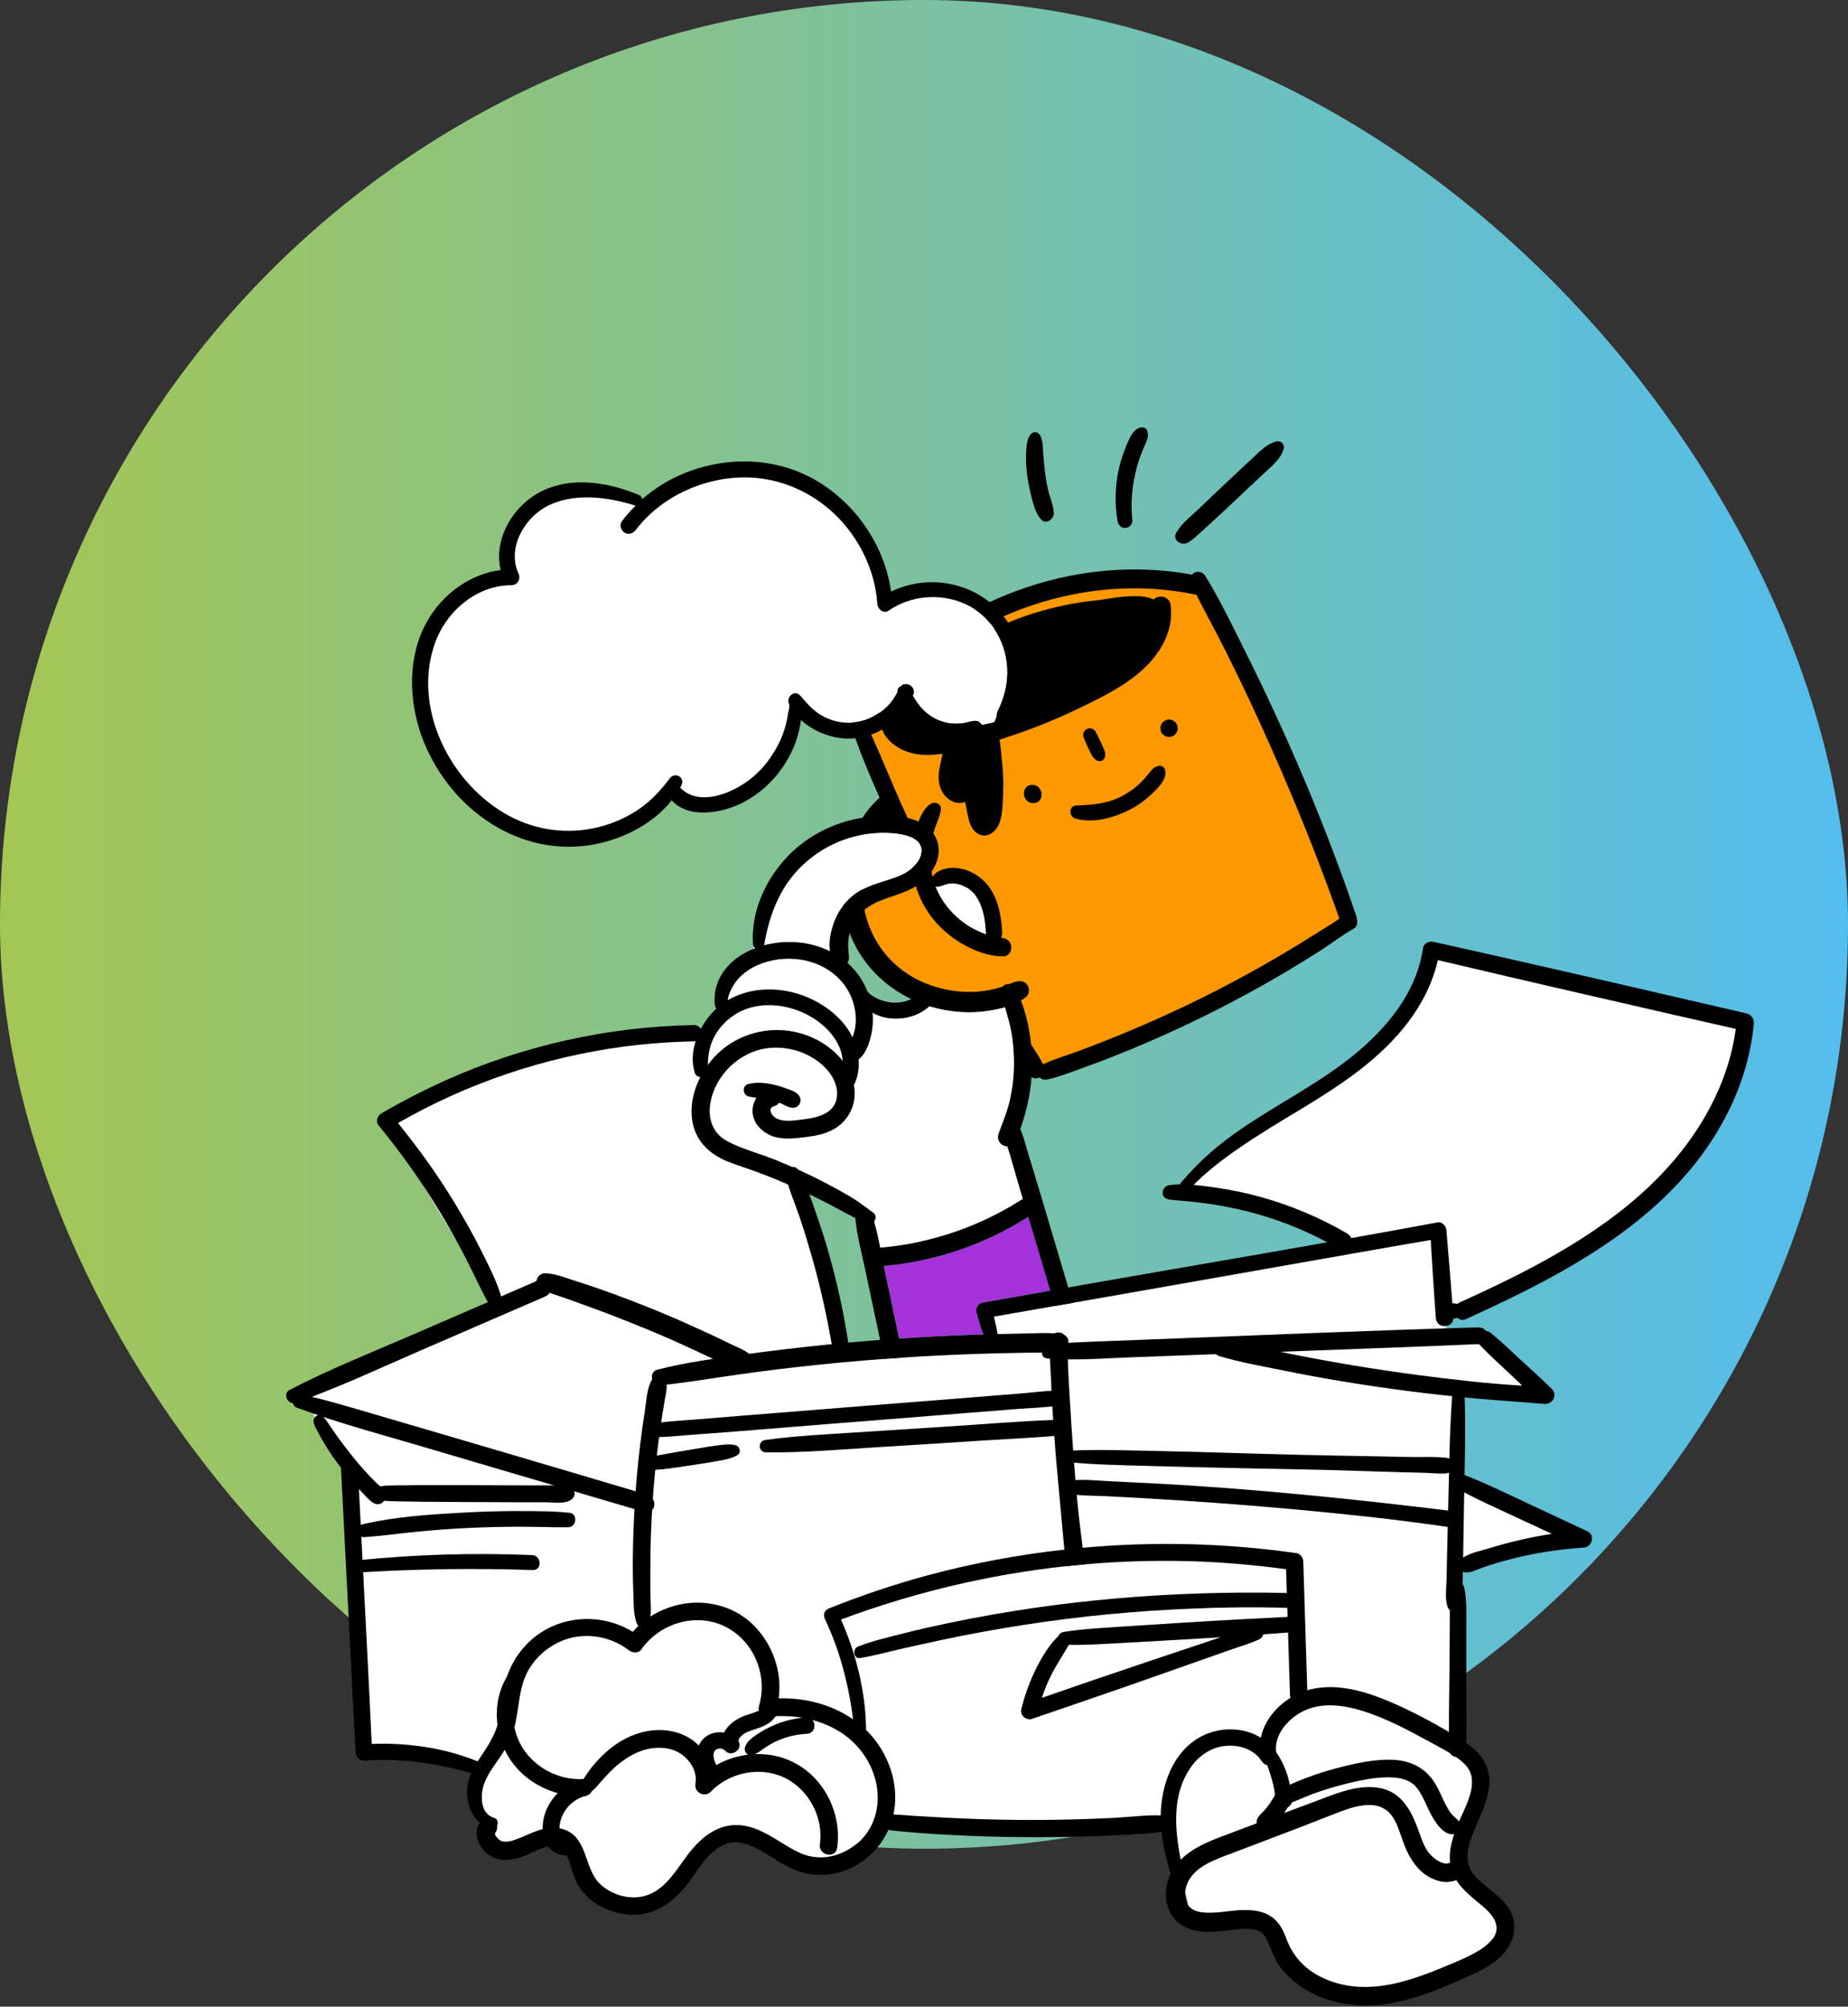 <?xml version="1.0" encoding="UTF-8"?> <svg xmlns="http://www.w3.org/2000/svg" width="597" height="648" viewBox="0 0 597 648" fill="none"><rect x="0" y="0" width="597" height="648" fill="#333333" stroke="none"/><rect width="597" height="597" rx="298.5" fill="url(#paint0_linear_4787_11461)"></rect><path d="M256.298 226.714C271.429 237.843 287.203 238.624 320.774 235.925C334.348 206.838 322.527 186.601 284.9 194.234C280.537 154.482 240.785 141.393 210.244 163.208C179.921 155.757 166.803 156.804 163.705 185.993C92.443 219.443 172.431 305.249 217.031 255.317C239.967 263.462 248.2 256.263 256.298 226.714Z" fill="white"></path><path d="M321.744 299.917C315.41 306.058 310.644 302.427 300.414 285.858L308.17 283.434C319.999 286.583 319.907 291.734 321.744 299.917Z" fill="white"></path><path d="M236.423 592.724C265.431 602.088 275.777 604.242 287.809 587.876H377.494L385.25 621.326C422.094 612.115 413.368 642.171 427.911 642.171C459.21 644.547 471.976 639.887 486.569 621.326L471.056 600.48L479.782 579.635L471.056 562.183V506.433L509.839 495.768L471.056 477.831V448.259H496.75L479.782 429.838H467.178V424.02C522.871 401.78 557.347 375.057 563.165 330.458L463.785 307.188C463.785 334.821 402.218 362.453 382.342 383.784C405.789 387.601 417.919 391.368 435.183 405.114L318.835 424.02L321.744 433.716L271.812 436.625L258.723 380.875L277.629 392.51L281.992 405.114C303.855 401.832 315.617 398.76 334.348 387.662L326.592 368.755C330.966 350.802 331.649 341.03 326.592 324.64H296.535H281.992L268.903 307.188C277.629 276.647 299.929 289.736 299.929 271.314C264.943 261.606 253.442 274.926 242.725 308.158L227.697 334.821C185.586 333.691 163.217 341.341 124.438 362.453L159.827 421.112L98.745 452.138L111.349 474.922L117.167 565.091L152.556 570.909L158.858 597.572C172.454 593.583 182.316 593.392 186.975 600.48C210.245 636.839 222.849 592.724 236.423 592.724Z" fill="white"></path><path d="M278.883 235.169L287.209 260.913C287.209 260.913 277.917 263.478 279.649 263.811C281.414 264.177 298.433 268.14 298.433 268.14L298.799 279.031L299.899 285.558C299.899 285.558 312.454 277.765 318.016 288.456C323.578 299.147 321.647 303.31 321.647 303.31C321.647 303.31 314.753 302.943 310.757 299.679C306.76 296.416 295.901 283.36 295.901 283.36L276.686 291.32C276.686 291.32 274.52 310.903 295.536 319.229C316.551 327.556 327.442 320.328 327.442 320.328C327.442 320.328 330.706 335.549 330.34 336.648C329.973 337.747 332.038 342.01 336.8 343.675C341.563 345.34 378.165 330.853 403.543 316.332C428.921 301.844 433.55 297.914 434.316 295.35C435.082 292.785 394.118 190.207 387.224 187.643C380.33 185.079 348.09 184.379 336.833 188.742C325.576 193.105 319.449 196.002 319.449 196.002C319.449 196.002 331.305 204.029 329.606 210.856C327.908 217.684 327.808 232.238 327.808 232.238C327.808 232.238 309.69 237.733 307.526 236.801C305.361 235.868 294.47 228.974 294.47 228.974L278.883 235.135V235.169Z" fill="#FD9800"></path><path d="M282.115 391.601C279.617 389.835 277.252 387.937 274.587 386.372C272.023 384.873 269.458 383.441 266.827 382.075C261.498 379.278 256.004 376.78 250.409 374.515C245.313 372.45 239.717 371.085 234.888 368.487C230.392 366.056 228.693 361.526 229.426 356.597C230.825 347.305 238.886 339.479 248.244 338.446C253.24 337.913 258.268 339.013 262.565 341.61C266.661 344.075 270.657 348.504 270.424 353.567C270.124 359.562 264.263 360.894 259.368 361.493C256.537 361.826 252.973 362.526 250.409 360.894C249.11 360.061 247.944 357.663 250.142 357.197C251.674 356.864 252.474 354.932 252.007 353.533C251.474 351.901 249.876 351.335 248.344 351.668C245.246 352.334 243.248 355.365 243.115 358.429C242.982 361.726 245.046 364.49 247.81 366.089C250.974 367.921 254.771 367.821 258.268 367.421C261.332 367.088 264.564 366.722 267.461 365.556C273.756 363.025 277.152 356.897 275.82 350.203C274.521 343.609 269.126 338.313 263.264 335.449C251.641 329.787 237.319 332.818 229.293 343.076C225.429 348.038 222.899 354.366 223.498 360.727C224.131 367.788 228.66 372.484 235.022 375.048C238.619 376.48 242.381 377.612 246.012 379.011C249.808 380.443 253.539 382.009 257.236 383.707C261.032 385.439 264.763 387.238 268.46 389.169C270.291 390.135 272.123 391.167 273.955 392.133C275.886 393.166 277.919 393.998 279.817 395.064C281.815 396.163 284.079 393.066 282.147 391.7L282.115 391.601Z" fill="black"></path><path d="M258.237 353.967C257.471 352.634 255.506 352.035 254.14 351.535C252.808 351.036 251.474 350.603 250.109 350.303C247.378 349.67 244.415 349.337 241.684 350.07C239.619 350.603 239.951 353.7 241.916 354.1C244.281 354.599 246.746 354.732 249.11 355.299C249.677 355.432 250.244 355.598 250.81 355.765C250.876 355.765 251.508 355.998 251.475 355.998C251.675 356.065 251.875 356.131 252.075 356.231C253.407 356.764 254.939 357.863 256.371 357.73C258.236 357.53 259.168 355.598 258.269 354L258.237 353.967Z" fill="black"></path><path d="M274.987 334.15C272.09 328.755 266.761 324.625 261.199 322.194C250.241 317.398 236.221 318.73 228.627 328.788C224.964 333.618 222.565 340.345 224.43 346.373C225.163 348.771 228.86 348.072 228.727 345.574C228.494 341.144 229.127 337.148 231.592 333.351C233.99 329.688 237.619 326.89 241.782 325.591C251.074 322.66 262.465 326.39 268.593 333.917C270.292 336.015 271.591 338.48 272.057 341.144C272.556 344.042 271.891 346.54 270.725 349.204C269.659 351.635 273.056 354.433 274.821 352.035C278.618 346.873 277.918 339.612 274.987 334.217V334.15Z" fill="black"></path><path d="M281.748 325.991C280.948 320.429 278.385 315.167 274.222 311.337C265.496 303.277 251.574 302.111 241.15 307.44C234.688 310.737 230.093 317.032 230.926 324.492C231.225 327.123 235.022 326.89 235.022 324.259C235.022 319.063 238.952 314.7 243.281 312.369C247.345 310.204 252.207 309.305 256.803 309.671C265.862 310.371 273.854 315.966 275.986 325.025C276.519 327.323 276.62 329.754 276.22 332.086C275.787 334.583 274.587 336.482 273.688 338.78C272.656 341.478 275.687 343.709 277.885 341.677C279.85 339.846 280.882 336.715 281.448 334.15C282.048 331.486 282.147 328.688 281.748 325.991Z" fill="black"></path><path d="M301.231 281.03C301.231 281.03 301.064 281.329 300.964 281.463C300.365 282.329 299.699 283.128 298.933 283.86C298.367 284.427 297.735 284.926 297.102 285.393C296.702 285.692 296.301 285.925 295.902 286.192C292.971 287.957 289.674 288.956 286.377 290.089C283.779 291.021 281.249 292.153 279.184 293.852C278.052 294.784 277.052 295.917 276.252 297.249C275.453 298.581 274.854 299.98 274.488 301.445C274.321 302.012 274.189 302.611 274.122 303.21C273.822 305.175 274.121 307.107 274.254 309.072C274.454 312.369 270.125 312.769 268.926 310.071C267.128 306.008 268.16 300.779 269.826 296.849C270.458 295.317 271.29 293.918 272.289 292.62C273.955 290.455 276.052 288.623 278.483 287.324C278.617 287.258 278.784 287.158 278.918 287.091C282.948 285.026 287.477 284.293 291.54 282.395C292.539 281.895 293.638 281.263 294.604 280.397C296.469 278.798 297.867 276.767 297.767 274.502C297.767 274.302 297.767 274.136 297.7 273.936C297.567 273.203 297.234 272.57 296.801 272.037C296.368 271.504 295.803 271.105 295.17 270.738C293.638 269.873 291.739 269.473 290.207 269.24C289.907 269.207 289.575 269.14 289.275 269.14C287.21 268.907 285.112 268.84 283.014 269.007C281.249 269.107 279.483 269.34 277.784 269.706C276.952 269.873 276.152 270.073 275.353 270.306C268.026 272.337 261.466 276.5 256.504 282.329C251.042 288.79 248.244 296.883 246.878 305.142C246.545 307.24 243.415 306.907 243.249 304.876C242.549 294.485 247.277 284.027 254.404 276.6C260.832 269.873 269.458 265.543 278.617 264.044C278.95 263.978 279.283 263.944 279.649 263.878C281.681 263.578 284.113 263.378 286.678 263.412C288.843 263.412 291.04 263.645 293.105 264.111C294.37 264.411 295.602 264.777 296.734 265.31C298.666 266.176 300.332 267.408 301.497 269.107C302.064 269.906 302.496 270.805 302.829 271.804C303.828 275.001 302.963 278.332 301.198 281.063L301.231 281.03Z" fill="black"></path><path d="M277.818 269.639C276.986 269.805 276.187 270.005 275.387 270.238C276.286 268.073 277.385 265.942 278.684 263.977C280.715 260.879 283.214 258.115 286.211 255.984C288.709 254.218 291.506 257.815 289.574 259.98C288.608 261.079 287.676 262.178 286.777 263.311C285.378 265.109 284.146 266.941 283.047 268.906C281.281 269.006 279.517 269.239 277.818 269.605V269.639Z" fill="black"></path><path d="M331.639 321.76C328.308 324.658 323.345 325.79 319.049 326.423C314.852 327.089 310.523 326.989 306.327 326.323C292.139 324.158 279.549 314.8 274.52 301.378C274.121 300.312 273.755 299.213 273.455 298.047C272.956 296.249 272.59 294.384 272.323 292.519C273.988 290.354 276.086 288.522 278.517 287.223C278.517 289.455 278.783 291.653 279.249 293.784C280.848 301.544 285.044 308.572 291.805 313.534C297.001 317.364 303.429 319.562 309.823 320.162C312.921 320.461 316.086 320.328 319.15 319.795C320.782 319.529 322.413 319.096 323.978 318.563C325.51 318.03 326.976 317.264 328.541 316.931C329.84 316.631 331.205 316.965 331.938 318.163C332.571 319.163 332.605 320.894 331.639 321.76Z" fill="black"></path><path d="M324.013 308.805C318.651 308.872 312.921 306.307 308.591 303.343C304.162 300.313 300.433 296.283 298.002 291.487C297.136 289.755 296.436 287.99 295.87 286.158C295.303 284.226 294.903 282.262 294.704 280.263C296.469 278.731 297.867 276.733 297.767 274.468C297.667 272.703 296.602 271.504 295.17 270.705C295.403 269.373 295.77 268.041 296.203 266.775C296.369 266.309 296.535 265.809 296.735 265.31C297.567 263.078 298.868 260.613 300.766 259.514C301.965 258.815 304.03 259.515 303.963 261.147C303.83 263.445 302.53 265.743 301.864 267.974C301.764 268.374 301.632 268.74 301.532 269.139C300.999 271.038 300.632 273.003 300.532 274.968C300.432 277.133 300.532 279.364 300.932 281.529C301.332 283.96 302.097 286.325 303.23 288.523C305.228 292.419 308.225 295.783 311.788 298.281C313.654 299.613 315.785 300.679 317.95 301.478C320.048 302.278 322.246 302.511 324.411 303.01C327.608 303.776 327.409 308.839 323.978 308.872L324.013 308.805Z" fill="black"></path><path d="M323.712 301.212C323.712 300.512 323.679 299.813 323.613 299.113C323.513 297.814 323.312 296.516 323.079 295.217C322.58 292.519 321.714 289.921 320.282 287.557C317.684 283.294 313.121 280.396 308.092 280.263C305.361 280.196 301.799 281.229 300.833 284.06C300.433 285.259 301.698 286.391 302.797 286.358C303.963 286.291 305.161 285.625 306.36 285.392C306.527 285.392 306.66 285.358 306.827 285.325C307.16 285.325 307.46 285.292 307.793 285.292C307.86 285.292 308.193 285.292 308.26 285.292C308.526 285.325 308.826 285.359 309.092 285.425C309.325 285.458 309.591 285.525 309.824 285.592C309.891 285.592 310.358 285.758 310.491 285.791C310.99 285.991 311.522 286.224 311.989 286.458C312.222 286.591 312.422 286.691 312.655 286.824C312.755 286.891 312.822 286.924 312.922 286.99C312.922 286.99 312.989 287.057 313.122 287.157C313.588 287.523 314.02 287.89 314.42 288.323C314.52 288.423 314.621 288.523 314.721 288.623C314.954 288.922 315.153 289.189 315.353 289.488C315.753 290.054 316.086 290.654 316.386 291.253C316.552 291.587 316.819 292.219 317.018 292.786C317.252 293.418 317.45 294.084 317.617 294.75C317.95 296.049 318.117 297.048 318.284 298.481C318.483 300.179 318.35 302.211 319.282 303.41C320.081 304.409 321.947 305.008 322.847 303.709C323.146 303.276 323.379 302.91 323.546 302.41C323.546 302.344 323.579 302.277 323.613 302.144C323.713 301.778 323.779 301.511 323.779 301.145L323.712 301.212Z" fill="black"></path><path d="M333.437 343.509C333.437 344.941 333.372 346.406 333.238 347.838C333.039 350.769 332.605 353.667 331.939 356.531C331.007 360.561 329.774 365.023 327.709 368.62C325.844 371.884 321.381 369.42 322.613 366.023C323.978 362.259 325.511 358.729 326.343 354.766C327.143 351.069 327.576 347.306 327.576 343.542C327.576 342.376 327.577 341.177 327.477 339.978C327.344 337.281 327.043 334.583 326.477 331.985C325.844 328.988 324.846 326.057 324.08 323.093C323.847 322.26 323.646 321.461 323.48 320.629C322.947 318.231 325.878 316.699 327.41 318.763C329.941 322.294 331.173 326.59 332.072 330.786C332.539 332.984 332.872 335.183 333.105 337.414C333.305 339.446 333.404 341.477 333.404 343.509H333.437Z" fill="black"></path><path d="M300.233 321.561C299.467 320.662 297.867 320.195 296.868 321.028C296.202 321.561 295.504 322.06 294.738 322.46C294.738 322.46 294.337 322.66 294.304 322.693C294.204 322.76 294.072 322.793 293.972 322.826C293.572 322.993 293.171 323.126 292.772 323.259C292.405 323.359 292.007 323.459 291.607 323.559C291.507 323.559 291.141 323.626 291.141 323.626C290.974 323.626 290.808 323.659 290.641 323.692C290.208 323.726 289.775 323.759 289.342 323.759C289.109 323.759 288.876 323.759 288.643 323.759C288.576 323.759 288.409 323.759 288.309 323.759C285.179 323.426 282.016 322.36 280.017 319.929C279.285 319.063 278.152 318.63 277.12 319.296C276.187 319.896 275.821 321.261 276.487 322.194C279.018 325.824 282.948 328.322 287.378 328.821C292.007 329.321 296.602 328.155 300.132 325.058C301.098 324.225 300.965 322.527 300.199 321.627L300.233 321.561Z" fill="black"></path><path d="M291.739 438.361C289.674 438.494 287.643 438.627 285.612 438.794C285.179 436.762 284.745 434.731 284.312 432.666C283.846 430.568 283.413 428.469 282.98 426.371C281.815 420.876 280.616 415.381 279.484 409.885C278.352 404.323 276.687 398.595 276.287 392.933C276.054 389.769 280.583 389.103 281.582 391.934C282.814 395.431 283.614 399.161 284.346 402.858C284.713 404.823 285.079 406.755 285.478 408.653C286.677 414.215 287.811 419.677 288.976 425.139C289.476 427.504 289.975 429.835 290.441 432.199C290.874 434.264 291.306 436.296 291.739 438.327V438.361Z" fill="black"></path><path d="M346.592 420.708C344.627 421.041 342.63 421.408 340.665 421.741C340.498 421.208 340.364 420.642 340.198 420.109C339.865 418.976 339.531 417.844 339.198 416.745C337.699 411.649 336.202 406.62 334.703 401.558C333.87 398.694 333.004 395.83 332.138 392.965C331.572 391.034 331.005 389.135 330.439 387.237C329.973 385.705 329.54 384.173 329.107 382.674C328.241 379.677 327.376 376.713 326.51 373.715C325.611 370.618 324.277 367.288 324.211 364.024C324.177 361.692 327.308 360.527 328.574 362.592C330.306 365.356 331.038 368.82 331.971 371.917C332.903 375.014 333.87 378.078 334.802 381.176C336.667 387.337 338.499 393.532 340.331 399.726C341.93 405.055 343.527 410.384 345.093 415.712C345.392 416.678 345.66 417.644 345.96 418.61C346.159 419.309 346.359 420.009 346.592 420.708Z" fill="black"></path><path d="M296.836 271.97C296.403 271.437 295.836 271.038 295.203 270.671C293.671 269.805 291.773 269.406 290.241 269.173C289.942 269.139 289.608 269.073 289.308 269.073C288.442 267.174 287.544 265.276 286.711 263.378C285.912 261.613 285.112 259.847 284.346 258.082C281.516 251.621 278.685 245.127 276.354 238.466C275.987 237.4 275.621 236.301 275.254 235.235C275.021 234.503 275.088 233.836 275.388 233.37C275.421 233.27 275.488 233.17 275.588 233.07C275.588 233.17 275.588 233.27 275.588 233.337C276.82 233.237 277.919 233.037 278.985 232.704C279.351 232.937 279.617 233.304 279.85 233.737L280.383 234.869C280.75 235.668 281.116 236.501 281.483 237.3C284.747 244.494 287.709 251.854 290.907 259.081C291.639 260.747 292.406 262.412 293.172 264.077C294.404 266.708 295.637 269.372 296.902 272.003L296.836 271.97Z" fill="black"></path><path d="M297.735 273.869C298.867 276.267 300.032 278.632 301.231 281.03C301.131 281.163 301.064 281.329 300.964 281.463C300.365 282.329 299.699 283.128 298.933 283.861C298.367 284.427 297.735 284.926 297.102 285.393C296.303 283.727 295.47 282.095 294.671 280.43C296.503 278.732 297.901 276.7 297.801 274.435C297.801 274.236 297.801 274.069 297.735 273.869Z" fill="black"></path><path d="M333.27 347.804C333.27 347.804 332.97 347.605 332.804 347.438C330.772 345.273 329.141 342.609 327.575 339.978C327.442 337.28 327.143 334.583 326.577 331.985C325.944 328.987 324.944 326.057 324.178 323.093C324.278 323.259 324.345 323.392 324.445 323.559C326.543 327.089 328.708 330.586 330.906 334.05C331.639 335.182 332.405 336.314 333.171 337.447C334.736 339.745 336.302 342.076 337.334 344.574C338.3 346.939 335.235 349.137 333.27 347.871V347.804Z" fill="black"></path><path d="M434.35 295.384C431.619 297.582 428.455 299.38 425.458 301.279C422.46 303.177 419.43 305.042 416.366 306.874C410.271 310.537 404.076 314.034 397.781 317.365C385.226 324.025 372.336 329.954 359.18 335.249C355.583 336.681 351.954 338.113 348.324 339.446C344.494 340.844 340.531 342.01 336.801 343.742C333.836 345.107 335.134 349.271 338.365 348.571C341.929 347.805 345.393 346.44 348.823 345.207C352.154 344.008 355.484 342.776 358.814 341.477C365.542 338.846 372.17 336.015 378.731 333.018C391.686 327.09 404.309 320.462 416.532 313.168C420.062 311.07 423.525 308.905 426.956 306.707C430.386 304.476 433.65 301.945 437.214 299.946C440.311 298.215 436.981 293.252 434.283 295.384H434.35Z" fill="black"></path><path d="M284.212 230.04C282.913 231.605 281.615 233.204 280.316 234.802C280.249 234.902 280.148 235.002 280.082 235.102C278.516 237.067 275.52 235.402 275.52 233.304C276.752 233.204 277.851 233.004 278.917 232.671C280.782 232.105 282.581 231.205 284.18 230.04H284.212Z" fill="black"></path><path d="M290.973 221.613C291.339 221.247 291.772 220.981 292.272 220.914C291.439 221.747 290.64 222.612 289.841 223.512C289.874 223.445 289.941 223.345 289.974 223.279C289.874 222.479 290.34 221.913 290.973 221.613Z" fill="black"></path><path d="M386.291 192.006C377.565 190.207 368.707 189.608 359.815 190.207C347.559 191.04 335.435 194.071 324.211 199.033C322.712 199.699 321.214 200.398 319.749 201.131C318.383 199.466 316.785 198 314.953 196.802C316.518 195.969 318.118 195.203 319.716 194.437C340.698 184.645 364.644 181.248 387.524 186.044C391.354 186.843 390.121 192.805 386.291 192.006Z" fill="black"></path><path d="M438.179 295.883C428.088 266.175 415.732 237.2 401.678 209.158C397.748 201.331 393.917 193.305 389.287 185.845C388.521 184.646 386.857 184.313 385.658 185.045C384.326 185.878 384.26 187.41 384.859 188.676C388.19 195.703 392.053 202.497 395.55 209.458C399.047 216.418 402.411 223.412 405.675 230.473C412.103 244.427 418.164 258.515 423.792 272.803C427.023 280.996 430.053 289.255 433.05 297.548C434.216 300.812 439.278 299.18 438.179 295.883Z" fill="black"></path><path d="M354.518 221.314C351.321 222.946 339.298 229.241 326.343 234.469C322.28 236.101 318.151 237.6 314.155 238.866C299.967 243.262 287.643 244.161 287.709 233.837C287.709 233.47 287.709 233.104 287.776 232.704C288.142 228.408 291.04 224.711 294.338 221.581C295.037 222.213 295.436 223.212 295.069 224.078C295.003 224.278 294.903 224.445 294.837 224.611C296.535 227.609 298.633 230.206 301.797 231.905C303.762 232.971 305.961 233.57 308.159 233.67C309.191 233.703 310.224 233.67 311.257 233.503C312.522 233.304 313.722 232.837 314.987 232.771C315.886 232.704 316.752 233.37 317.152 234.136C318.484 233.87 319.815 233.603 321.147 233.304C321.28 233.004 321.447 232.737 321.547 232.438C321.714 232.071 321.814 231.672 322.014 231.339C321.981 230.806 322.014 230.273 322.281 229.707C324.479 225.244 325.677 220.515 325.377 215.519C325.111 211.023 323.646 206.693 321.181 203.063C322.647 202.364 324.112 201.698 325.644 201.065C328.508 199.866 331.406 198.8 334.37 197.901C340.731 195.936 347.325 194.571 353.953 193.904C359.414 193.372 373.636 189.575 375.934 197.235C376.1 197.768 376.201 198.301 376.267 198.8C377.699 209.724 362.313 217.251 354.486 221.281L354.518 221.314Z" fill="black"></path><path d="M333.471 253.453C329.674 253.453 330.007 259.348 333.804 259.348C337.601 259.348 337.267 253.453 333.471 253.453Z" fill="black"></path><path d="M380.329 234.303C380.162 233.837 379.929 233.437 379.563 233.104C379.363 232.971 379.164 232.804 378.93 232.671C378.464 232.438 377.997 232.338 377.498 232.371C377.131 232.371 376.8 232.471 376.467 232.671C376.134 232.804 375.833 233.004 375.6 233.304C375.333 233.57 375.134 233.904 375.034 234.27C374.867 234.603 374.835 234.969 374.868 235.336C374.901 235.569 374.967 235.802 375 236.035C375.166 236.501 375.401 236.901 375.767 237.234C375.967 237.367 376.167 237.534 376.4 237.667C376.866 237.9 377.332 238 377.831 237.967C378.197 237.967 378.531 237.867 378.864 237.667C379.197 237.534 379.497 237.334 379.73 237.034C379.997 236.768 380.196 236.435 380.296 236.068C380.463 235.735 380.496 235.369 380.462 235.002C380.429 234.769 380.362 234.536 380.329 234.303Z" fill="black"></path><path d="M376.334 248.519C377.27 251.44 374.067 254.477 372.116 256.336C369.956 258.411 367.562 260.135 364.907 261.489C359.8 264.1 353.193 265.926 347.49 264.363C345.276 263.739 345.164 260.192 347.717 260.109C352.89 259.911 357.712 259.567 362.411 257.103C364.569 255.953 366.645 254.53 368.4 252.814C369.328 251.891 370.204 250.926 371.001 249.901C371.982 248.638 372.779 247.613 374.423 247.288C375.212 247.141 376.126 247.81 376.36 248.54L376.334 248.519Z" fill="black"></path><path d="M357.016 243.661C357.016 243.661 357.016 243.495 357.016 243.395C357.016 243.195 356.949 242.962 356.883 242.728C356.816 242.529 356.749 242.329 356.683 242.129C356.549 241.729 356.384 241.363 356.218 240.963C355.918 240.231 355.551 239.498 355.185 238.765C354.785 237.866 354.353 237 353.853 236.168C353.32 235.235 352.054 234.968 351.155 235.401C350.223 235.834 349.655 236.967 350.022 237.966C350.455 239.132 350.955 240.231 351.454 241.33C351.754 241.996 352.087 242.695 352.42 243.328C352.554 243.594 352.686 243.861 352.853 244.127C352.92 244.26 352.987 244.361 353.087 244.494C353.254 244.727 353.42 244.893 353.586 245.027C353.553 244.96 353.519 244.927 353.486 244.86C353.552 244.927 353.586 244.993 353.653 245.06C353.786 245.16 353.919 245.26 354.086 245.359C353.952 245.26 353.819 245.193 353.686 245.093C353.719 245.127 353.752 245.193 353.819 245.226C354.019 245.426 354.286 245.593 354.552 245.659C354.952 245.793 355.352 245.859 355.785 245.726C356.618 245.46 357.149 244.494 357.016 243.628C357.016 243.594 357.016 243.561 357.016 243.561V243.661Z" fill="black"></path><path d="M326.543 202.564C326.277 202.064 325.978 201.565 325.678 201.098C325.245 200.399 324.744 199.7 324.212 199.033C322.879 197.335 321.382 195.803 319.717 194.471C314.554 190.308 307.959 188.043 301.165 188.01C296.569 188.01 291.974 189.009 287.877 191.04C285.846 176.919 277.52 164.097 265.53 156.304C252.341 147.744 235.789 146.945 221.335 152.707C216.272 154.738 211.577 157.603 207.514 161.166C207.38 160.633 207.046 160.1 206.38 159.834C195.789 155.371 182.668 153.439 172.477 160.067C164.651 165.196 159.554 174.888 161.752 184.08C151.794 185.345 142.902 191.906 137.972 200.665C131.645 211.856 131.945 225.877 136.208 237.7C144.201 259.848 166.115 276.5 190.227 272.97C200.019 271.538 210.643 266.509 217.004 258.449C222.433 264.477 232.991 262.612 239.618 259.348C247.278 255.551 253.407 248.691 256.571 240.831C257.471 238.599 258.136 236.268 258.536 233.903C258.602 233.437 258.669 232.971 258.736 232.505C260.301 233.903 262.033 235.069 263.731 235.935C267.628 237.9 271.924 238.832 276.287 238.399C278.086 238.2 279.784 237.833 281.382 237.234C283.647 236.434 285.779 235.269 287.677 233.77C289.309 232.538 290.741 231.039 292.006 229.407C293.671 232.305 296.204 234.769 299.101 236.368C301.666 237.8 304.496 238.599 307.393 238.832C308.892 238.966 310.39 238.899 311.856 238.699C312.488 238.633 313.188 238.499 313.854 238.366C313.954 238.533 314.022 238.699 314.155 238.832C314.388 239.199 314.72 239.499 315.119 239.698C315.852 240.031 316.486 240.031 317.286 239.865C319.584 239.399 321.882 238.932 324.146 238.433C325.146 238.2 325.81 237.234 326.01 236.335C326.11 235.968 326.211 235.602 326.244 235.202C326.244 234.936 326.278 234.703 326.311 234.47C326.311 234.303 326.311 234.17 326.378 234.003C326.478 233.47 326.578 232.938 326.578 232.405C326.578 232.105 326.577 231.872 326.477 231.572C331.972 223.146 331.273 211.156 326.543 202.564ZM322.314 229.74C322.047 230.273 322.015 230.806 322.081 231.306C321.848 231.705 321.748 232.105 321.582 232.471C321.449 232.771 321.315 233.037 321.182 233.337C319.85 233.604 318.517 233.87 317.185 234.17C316.785 233.37 315.919 232.738 315.02 232.804C313.755 232.904 312.555 233.337 311.29 233.537C310.257 233.737 309.226 233.737 308.193 233.703C305.995 233.604 303.763 233.004 301.832 231.938C298.668 230.207 296.57 227.642 294.872 224.645C294.971 224.445 295.038 224.278 295.104 224.112C295.47 223.212 295.07 222.247 294.371 221.614C294.071 221.314 293.739 221.114 293.372 221.014C292.973 220.914 292.64 220.881 292.307 220.948C291.807 221.015 291.374 221.281 291.008 221.647C290.375 221.947 289.909 222.48 290.009 223.312C289.976 223.412 289.909 223.479 289.876 223.546C288.61 226.143 286.644 228.408 284.246 230.107C282.647 231.239 280.85 232.171 278.985 232.738C277.886 233.037 276.787 233.271 275.655 233.37C275.488 233.37 275.455 233.37 275.388 233.37C272.257 233.57 268.993 232.904 266.195 231.472C262.931 229.807 260.866 227.309 258.502 224.611C256.736 222.58 253.906 225.044 254.872 227.276C255.238 228.108 254.672 229.707 254.539 230.606C254.372 231.738 254.173 232.838 253.873 233.937C253.307 236.135 252.541 238.3 251.475 240.298C249.443 244.294 246.812 247.825 243.415 250.755C237.62 255.751 226.097 260.947 219.736 254.352C219.869 254.086 220.035 253.853 220.135 253.586C221.4 251.022 218.07 249.124 216.372 251.355C213.507 255.118 210.31 258.649 206.38 261.313C202.384 264.011 197.955 265.976 193.293 267.108C183.468 269.539 173.176 268.207 164.317 263.378C145.533 253.22 133.144 228.808 140.438 207.892C144.068 197.468 153.893 188.975 165.216 188.975C167.214 188.975 168.313 186.944 167.514 185.212C163.817 177.285 169.08 167.76 176.174 163.764C184.899 158.901 196.19 160.4 205.315 163.298C203.716 164.863 202.218 166.561 200.853 168.393C199.987 169.526 200.652 171.324 201.785 172.023C203.117 172.823 204.548 172.223 205.414 171.091C213.707 160.3 227.396 154.072 240.917 154.172C254.905 154.272 267.927 161.699 275.754 173.256C280.117 179.684 282.914 187.21 283.413 195.004C283.513 196.635 285.379 198.334 287.045 197.202C294.205 192.239 303.862 191.44 311.789 195.037C312.921 195.536 313.989 196.136 314.988 196.802C316.819 198.001 318.418 199.466 319.783 201.132C320.316 201.764 320.816 202.397 321.249 203.097C323.713 206.727 325.178 211.056 325.444 215.553C325.744 220.548 324.546 225.277 322.348 229.74H322.314Z" fill="black"></path><path d="M378.165 195.337C377.598 191.54 371.637 191.873 372.203 195.67C374.268 209.757 357.982 217.518 347.691 222.646C334.969 229.008 321.413 233.737 307.558 236.801C303.828 237.634 299.766 238.533 295.936 237.667C292.572 236.934 290.741 234.836 288.709 232.271C287.377 230.573 284.679 231.272 284.679 233.57C284.713 237.134 287.676 239.998 290.607 241.663C293.871 243.462 297.668 243.961 301.331 243.728C305.528 243.462 309.723 242.363 313.787 241.364C317.583 240.431 321.347 239.332 325.077 238.133C332.771 235.668 340.298 232.671 347.625 229.174C354.552 225.877 361.812 222.38 367.741 217.451C374.268 212.055 379.431 204.096 378.132 195.27L378.165 195.337Z" fill="black"></path><path d="M324.111 253.486C324.111 256.084 324.011 258.682 323.778 261.28C323.578 263.278 323.312 265.243 322.246 267.008C321.314 268.54 319.881 269.772 318.016 269.806C315.918 269.806 314.353 268.274 313.587 266.475C312.687 264.344 312.421 261.846 311.921 259.581C311.888 259.381 311.821 259.181 311.788 258.948C310.489 259.448 308.99 259.415 307.625 258.748C304.494 257.25 303.096 253.819 303.229 250.489C303.396 246.692 305.128 243.129 304.695 239.299C304.461 237.2 307.693 236.668 308.326 238.633C310.124 238 312.055 237.767 313.92 237.4C315.852 237.001 317.784 236.634 319.716 236.268C320.848 236.035 322.479 236.434 322.745 237.833C323.245 240.398 323.379 243.029 323.679 245.66C323.979 248.258 324.112 250.855 324.146 253.486H324.111Z" fill="black"></path><path d="M487.638 616.706C484.94 611.944 479.644 609.579 476.214 605.483C472.717 601.286 474.149 596.158 476.014 591.562C478.145 586.333 481.043 581.071 481.143 575.276C481.276 567.849 475.415 563.652 469.654 560.222C462.327 555.859 454.665 551.763 446.739 548.599C439.179 545.601 430.82 543.57 422.793 545.668C416.499 547.333 410.605 552.229 408.174 558.29C407.774 559.256 407.507 560.189 407.307 561.154C401.678 557.624 394.018 557.591 388.023 560.755C378.565 565.784 374.802 577.307 374.968 587.399C375.068 593.46 376.534 599.321 378.133 605.15C375.602 610.512 376.1 617.539 381.162 621.236C385.792 624.599 391.587 623.933 396.95 623.334C399.347 623.067 401.978 622.701 404.31 622.968C406.541 623.234 408.04 623.9 409.105 626.032C410.637 629.096 411.403 632.26 413.501 635.057C415.499 637.722 417.931 639.92 420.695 641.785C426.091 645.415 432.586 647.213 439.047 647.58C447.14 648.013 455.333 645.881 462.859 643.05C466.823 641.552 470.686 639.853 474.516 638.121C477.58 636.756 480.61 635.291 483.241 633.192C488.37 629.129 491.134 622.834 487.67 616.706H487.638ZM384.493 570.946C387.224 566.949 391.354 564.085 396.283 563.752C400.646 563.452 405.175 564.951 407.606 568.748C409.371 571.479 412.935 569.281 412.369 566.483C411.237 560.788 415.533 555.626 420.196 552.995C426.424 549.464 433.984 550.53 440.512 552.595C447.872 554.926 454.933 558.69 461.693 562.387C464.924 564.152 468.321 565.85 471.285 568.048C473.45 569.647 475.249 571.679 475.482 574.443C475.915 579.239 473.15 583.935 471.351 588.198C469.586 592.394 467.954 596.89 468.454 601.453C466.722 602.519 464.124 600.787 462.892 599.688C460.527 597.59 459.561 594.792 458.529 591.895C456.231 585.334 453.101 578.639 445.508 577.34C437.914 576.042 430.087 579.838 423.126 582.369C414.7 585.467 406.308 588.664 397.915 591.828C392.154 593.993 385.825 596.124 381.429 600.554C379.464 590.529 378.599 579.605 384.527 570.946H384.493ZM482.21 626.032C480.511 628.363 477.813 629.928 475.282 631.26C472.251 632.826 469.054 634.091 465.923 635.39C458.763 638.354 451.268 641.019 443.475 641.552C437.58 641.951 431.653 640.952 426.358 638.221C421.162 635.524 417.532 631.427 415.534 625.965C414.468 623.068 413.102 620.47 410.471 618.771C408.34 617.372 405.874 616.94 403.376 616.806C398.647 616.573 393.884 617.939 389.222 617.606C387.157 617.472 385.359 617.006 384.127 615.607C382.462 613.742 382.561 610.845 383.394 608.614C385.525 602.785 392.619 600.487 397.881 598.489C405.608 595.558 413.335 592.627 421.061 589.663C424.925 588.164 428.789 586.599 432.685 585.134C435.749 583.968 438.88 582.935 442.177 582.869C444.975 582.802 447.639 583.768 449.404 586.033C451.203 588.331 452.036 591.262 453.001 593.959C455.033 599.821 458.197 605.483 464.591 607.348C466.523 607.914 468.62 607.847 470.452 607.115C472.484 610.378 475.714 612.81 478.645 615.274C481.909 618.005 485.374 621.769 482.276 626.065L482.21 626.032Z" fill="black"></path><path d="M417.332 579.738C417.232 578.906 417.065 578.04 416.898 577.24C416.632 575.908 416.299 574.576 415.9 573.277C415.067 570.646 413.835 567.982 412.203 565.75C411.604 564.918 410.538 564.551 409.572 565.017C408.673 565.45 408.106 566.516 408.473 567.515C409.372 569.913 410.205 572.278 410.904 574.742C411.071 575.342 411.237 575.942 411.371 576.541C411.437 576.841 411.504 577.174 411.571 577.473C411.571 577.54 411.67 577.94 411.67 577.973C411.903 579.372 411.903 580.97 412.436 582.269C413.268 584.301 415.899 584.567 417.032 582.636C417.165 582.403 417.298 582.203 417.432 581.97C417.798 581.337 417.732 580.438 417.332 579.772V579.738Z" fill="black"></path><path d="M471.485 588.431C470.819 587.332 469.72 586.733 468.888 585.734C468.188 584.901 467.655 583.902 467.122 582.936C466.023 580.871 465.19 578.706 464.058 576.674C461.194 571.446 456.498 568.715 450.603 568.315C444.275 567.915 437.647 569.448 431.586 571.046C428.422 571.879 425.291 572.878 422.227 574.044C419.03 575.243 415.6 576.608 412.769 578.573C410.538 580.138 412.137 583.768 414.835 582.936C417.932 581.97 420.896 580.505 423.927 579.372C426.791 578.307 429.687 577.374 432.651 576.608C438.246 575.109 444.475 573.611 450.336 574.01C452.634 574.177 454.999 574.776 456.764 576.341C458.396 577.807 459.395 579.872 460.327 581.837C461.26 583.769 462.092 585.767 463.258 587.598C464.457 589.497 466.423 592.061 468.821 592.328C470.919 592.561 472.685 590.463 471.452 588.464L471.485 588.431Z" fill="black"></path><path d="M412.302 579.139C412.435 578.972 412.535 578.806 412.668 578.606C412.635 578.673 412.602 578.706 412.569 578.772C412.502 578.906 412.403 579.006 412.336 579.139H412.302Z" fill="black"></path><path d="M415.533 577.573C415.034 577.407 414.467 577.34 413.967 577.54C413.401 577.74 413.034 578.106 412.668 578.572C411.802 579.805 411.069 581.104 410.237 582.336C409.671 583.135 409.071 583.901 408.438 584.634C407.539 585.633 406.108 586.665 405.975 588.064C405.875 588.897 405.974 589.596 406.54 590.229C407.073 590.862 407.807 591.162 408.672 591.162C410.238 591.162 411.37 589.829 412.336 588.763C412.969 588.064 413.567 587.298 414.133 586.499C414.766 585.566 415.466 584.634 415.966 583.635C416.466 582.602 416.899 581.47 417.132 580.338C417.398 579.139 416.666 577.973 415.533 577.573Z" fill="black"></path><path d="M154.058 568.681C143.401 564.385 131.579 562.719 120.089 563.152C119.023 540.172 117.791 517.192 116.625 494.212C116.292 487.451 115.925 480.69 115.592 473.929C115.426 470.432 109.964 470.732 110.164 474.229C111.396 498.075 112.627 521.921 113.826 545.768C114.159 552.528 114.559 559.289 114.926 566.05C114.992 567.449 116.291 568.648 117.723 568.548C129.679 567.649 141.17 569.414 152.66 572.711C154.958 573.377 156.323 569.613 154.058 568.714V568.681Z" fill="black"></path><path d="M124.418 482.255C123.985 481.29 123.585 480.457 122.719 479.791C122.585 479.691 122.453 479.624 122.286 479.558C121.087 478.325 119.789 477.127 118.656 475.861C116.925 473.963 115.259 472.064 113.693 470.066C112.095 468.068 110.53 466.003 109.031 463.938C108.298 462.905 107.567 461.84 106.834 460.774C106.035 459.642 105.334 458.409 104.401 457.444C103.002 456.012 100.871 457.71 101.337 459.442C101.67 460.674 102.403 461.873 103.003 463.005C103.635 464.204 104.303 465.37 105.035 466.536C106.401 468.8 107.865 470.965 109.464 473.063C111.062 475.195 112.728 477.26 114.493 479.225C115.393 480.224 116.292 481.223 117.258 482.222C118.157 483.188 119.09 484.287 120.156 485.053C121.122 485.752 122.32 486.019 123.385 485.32C124.318 484.72 124.951 483.321 124.485 482.255H124.418Z" fill="black"></path><path d="M184.966 480.891C183.001 479.225 179.771 479.692 177.34 479.658C174.708 479.658 172.077 479.658 169.446 479.658C164.084 479.658 158.689 479.592 153.327 479.592C147.965 479.592 142.836 479.592 137.574 479.592C134.943 479.592 132.312 479.592 129.68 479.658C126.983 479.692 123.919 479.492 121.354 480.424C119.956 480.924 119.422 483.289 121.088 483.921C123.552 484.854 126.317 484.754 128.915 484.821C131.546 484.887 134.177 484.92 136.808 484.954C142.17 484.987 147.565 485.02 152.927 485.054C158.189 485.087 163.451 485.087 168.68 485.12C171.311 485.12 173.943 485.12 176.574 485.12C178.972 485.12 182.768 485.786 184.7 484.155C185.666 483.355 186.099 481.857 184.966 480.891Z" fill="black"></path><path d="M210.11 483.321C208.478 482.322 206.546 481.922 204.714 481.389C202.883 480.856 201.051 480.29 199.219 479.757C195.556 478.658 191.893 477.593 188.23 476.494C180.903 474.329 173.575 472.164 166.248 469.999C151.594 465.67 136.907 461.373 122.253 457.077C114.027 454.679 105.767 452.148 97.408 450.283C94.943 449.75 93.411 453.68 95.909 454.579C110.329 459.908 125.316 463.805 140.037 468.201C154.691 472.564 169.378 476.827 184.032 481.156L202.584 486.618C204.749 487.251 206.846 488.017 209.144 488.083C211.842 488.15 212.074 484.52 210.143 483.354L210.11 483.321Z" fill="black"></path><path d="M177.937 415.081C177.504 413.715 175.772 412.616 174.34 413.249C160.818 419.111 147.297 424.939 133.776 430.801C120.321 436.629 106.533 442.091 93.511 448.852C91.18 450.084 93.044 453.847 95.475 452.981C109.23 448.152 122.518 441.891 135.873 436.096C149.295 430.301 162.684 424.473 176.106 418.678C177.538 418.078 178.436 416.646 177.937 415.081Z" fill="black"></path><path d="M241.915 442.656C238.585 443.589 235.821 441.491 233.023 440.125C232.79 440.025 232.591 439.925 232.358 439.792C229.96 438.626 227.562 437.494 225.164 436.362C224.465 436.029 223.731 435.696 223.032 435.396C222.499 435.163 222 434.896 221.468 434.663C219.369 433.697 217.237 432.765 215.106 431.832C212.908 430.867 210.644 429.934 208.412 429.001C205.515 427.803 202.583 426.637 199.652 425.505C197.82 424.772 195.956 424.072 194.091 423.373C193.158 423.04 192.226 422.674 191.293 422.341C188.429 421.275 185.531 420.276 182.634 419.21C179.836 418.211 176.606 417.445 174.241 415.746C172.309 414.381 173.608 411.184 176.04 411.184C179.17 411.184 182.367 412.516 185.298 413.448C187.862 414.248 190.394 415.08 192.892 415.946C193.325 416.113 193.758 416.246 194.191 416.412C199.986 418.444 205.714 420.642 211.375 422.94C212.474 423.373 213.54 423.839 214.639 424.306C217.237 425.371 219.802 426.47 222.333 427.636C224.298 428.535 226.297 429.401 228.262 430.334C228.362 430.334 228.427 430.4 228.527 430.434C230.559 431.366 232.557 432.332 234.555 433.298C235.188 433.598 235.788 433.897 236.421 434.197C237.62 434.796 239.051 435.329 240.317 436.062C241.882 436.895 243.214 437.994 243.647 439.626C243.947 440.891 243.381 442.257 241.915 442.656Z" fill="black"></path><path d="M215.338 447.119C215.071 444.555 211.542 443.622 210.31 446.053C208.911 448.818 208.81 452.648 208.311 455.679C207.811 458.909 207.345 462.14 206.945 465.403C206.112 472.031 205.481 478.692 205.081 485.353C204.682 491.881 204.448 498.442 204.415 504.969C204.415 508.233 204.481 511.497 204.615 514.794C204.748 517.925 204.548 521.688 205.88 524.553C206.546 525.951 209.111 525.818 209.61 524.353C210.643 521.422 210.143 517.891 210.11 514.794C210.076 511.53 210.076 508.233 210.11 504.969C210.11 498.541 210.377 492.114 210.776 485.686C211.176 479.291 211.808 472.897 212.607 466.536C213.007 463.272 213.474 460.042 213.973 456.811C214.24 455.179 214.505 453.58 214.772 451.982C215.038 450.383 215.504 448.751 215.338 447.119Z" fill="black"></path><path d="M345.127 433.631C345.094 434.097 344.96 434.563 344.727 434.963C344.693 435.03 344.627 435.129 344.593 435.196C344.127 435.895 343.428 436.428 342.496 436.562C341.363 436.728 340.198 436.795 339.066 436.795C338.233 436.795 337.4 436.795 336.601 436.795H335.101C332.737 436.795 330.407 436.828 328.042 436.895C323.346 436.961 318.649 437.094 313.92 437.261C306.526 437.527 299.1 437.894 291.706 438.393C289.641 438.527 287.61 438.66 285.579 438.826C278.218 439.359 270.891 440.025 263.597 440.791C255.171 441.657 246.779 442.69 238.386 443.889C230.027 445.054 221.667 446.52 213.274 447.352C210.377 447.652 209.477 443.023 212.341 442.29C221.666 439.925 231.326 438.627 240.884 437.328C255.305 435.363 269.825 433.797 284.346 432.698C286.411 432.532 288.442 432.398 290.473 432.265C290.906 432.265 291.306 432.199 291.739 432.165C300.198 431.599 308.658 431.2 317.117 430.933C317.284 430.933 317.45 430.933 317.616 430.933C319.182 430.867 320.714 430.833 322.246 430.8C324.877 430.733 327.541 430.667 330.172 430.633C333.536 430.6 337.101 430.334 340.531 430.567C341.364 430.634 342.162 430.7 342.928 430.833C343.061 430.833 343.195 430.9 343.328 430.933C343.528 431 343.728 431.066 343.928 431.166C344.861 431.699 345.259 432.632 345.159 433.631H345.127Z" fill="black"></path><path d="M350.289 505.202C348.357 505.369 346.426 505.535 344.495 505.768C344.295 505.002 344.228 504.17 344.161 503.337C344.062 502.338 343.962 501.372 343.862 500.406C343.796 499.74 343.729 499.074 343.662 498.441C343.362 495.411 343.129 492.347 342.83 489.316C342.263 482.988 341.631 476.66 341.098 470.332C340.598 464.005 340.131 457.643 339.798 451.315C339.632 448.251 339.499 445.187 339.366 442.157C339.233 438.959 338.765 435.462 339.332 432.298C339.765 429.834 343.662 429.501 344.295 432.032C345.061 435.163 344.894 438.626 345.061 441.824C345.194 444.888 345.36 447.952 345.56 450.982C345.926 457.31 346.326 463.671 346.793 469.999C347.292 476.327 347.758 482.688 348.458 488.983C348.791 492.047 349.191 495.078 349.557 498.108C349.624 498.674 349.691 499.274 349.757 499.84C349.89 500.906 350.022 501.938 350.156 503.004C350.256 503.837 350.356 504.569 350.323 505.236L350.289 505.202Z" fill="black"></path><path d="M469.52 425.338C469.787 429.001 464.124 429.301 463.858 425.671C463.225 417.278 462.726 408.852 462.193 400.426C452.235 402.091 442.277 403.89 432.319 405.621C403.744 410.65 375.202 415.713 346.627 420.708C344.662 421.041 342.663 421.408 340.698 421.741C334.17 422.873 327.608 424.039 321.081 425.171C321.547 427.036 321.981 428.901 322.281 430.8C322.281 430.9 322.314 431 322.348 431.133C322.747 433.764 318.917 434.13 318.051 431.965C317.918 431.632 317.784 431.299 317.651 430.933C316.785 428.635 316.085 426.304 315.452 423.939C314.953 422.174 316.085 420.875 317.75 420.575C324.911 419.31 332.072 418.044 339.232 416.779C341.197 416.445 343.162 416.079 345.127 415.746C346.793 415.446 348.491 415.147 350.19 414.847C388.257 408.153 426.424 401.791 464.458 394.731C465.89 394.464 467.155 395.93 467.255 397.195C468.054 406.587 468.82 415.979 469.553 425.371L469.52 425.338Z" fill="black"></path><path d="M477.712 428.635C441.543 429.668 405.373 431.233 369.238 432.632C364.242 432.832 359.246 432.998 354.251 433.198C349.022 433.431 343.761 433.531 338.599 434.364C336.4 434.697 335.635 438.427 338.299 438.66C347.358 439.426 356.583 438.627 365.642 438.294C374.668 437.961 383.726 437.627 392.751 437.294C410.935 436.628 429.153 435.962 447.338 435.263C457.562 434.863 467.787 434.497 478.011 434.031C481.475 433.864 481.176 428.569 477.712 428.669V428.635Z" fill="black"></path><path d="M501.293 448.484C498.129 445.354 494.765 442.389 491.501 439.359C488.238 436.328 485.006 433.197 481.543 430.4C478.912 428.268 475.714 431.832 478.012 434.263C481.076 437.527 484.406 440.491 487.67 443.555C489.036 444.854 490.401 446.153 491.767 447.452C480.576 446.819 469.352 445.487 458.262 444.055C444.774 442.29 431.352 440.058 417.997 437.427C410.37 435.928 402.811 433.93 395.151 432.498C391.587 431.832 390.622 436.961 394.019 437.96C400.58 439.892 407.407 441.124 414.101 442.456C420.828 443.822 427.556 445.087 434.35 446.186C448.005 448.418 461.726 450.216 475.514 451.482C483.274 452.214 491.035 452.681 498.795 453.347C501.493 453.58 503.39 450.582 501.259 448.484H501.293Z" fill="black"></path><path d="M473.083 448.585C472.983 446.486 469.486 446.12 469.32 448.318C468.321 460.075 468.221 471.865 467.921 483.654C467.788 489.583 467.62 495.511 467.487 501.406C467.42 504.237 467.354 507.101 467.321 509.932C467.255 512.829 466.688 516.226 467.687 518.991C468.287 520.622 470.952 521.155 471.684 519.29C472.817 516.526 472.45 513.296 472.517 510.331C472.583 507.501 472.649 504.636 472.683 501.805C472.783 495.877 472.884 489.982 472.984 484.054C473.183 472.231 473.583 460.374 473.05 448.585H473.083Z" fill="black"></path><path d="M342.196 449.051C337.933 449.051 333.602 449.683 329.339 450.017C325.043 450.35 320.78 450.683 316.484 451.049C307.925 451.715 299.366 452.414 290.806 453.081C273.688 454.446 256.57 455.812 239.451 457.177C234.689 457.543 229.925 457.943 225.196 458.343C220.233 458.742 215.139 458.942 210.243 459.841C207.612 460.341 207.711 464.005 210.475 464.071C214.772 464.171 219.069 463.671 223.332 463.338C227.628 463.005 231.891 462.706 236.187 462.373C244.747 461.673 253.306 461.007 261.865 460.308C278.984 458.942 296.102 457.577 313.22 456.211C317.983 455.845 322.746 455.445 327.476 455.079C332.438 454.679 337.534 454.579 342.463 453.813C345.46 453.347 345.293 449.051 342.196 449.084V449.051Z" fill="black"></path><path d="M237.587 466.669C235.389 466.169 232.99 466.602 230.792 466.902C228.428 467.202 226.063 467.635 223.699 468.034C221.401 468.401 219.135 468.8 216.87 469.2C214.539 469.633 212.042 469.899 209.844 470.832C208.278 471.498 207.912 474.429 210.044 474.595C212.508 474.762 214.973 474.362 217.404 474.029C219.702 473.729 221.967 473.363 224.265 473.03C226.563 472.664 228.827 472.33 231.092 471.931C233.456 471.498 236.121 471.132 238.219 469.899C239.551 469.1 239.051 467.035 237.619 466.702L237.587 466.669Z" fill="black"></path><path d="M340.73 458.509C328.574 458.975 316.451 460.008 304.328 460.774C292.205 461.54 280.048 462.339 267.925 463.105C261.031 463.538 254.104 464.037 247.243 465.003C244.712 465.37 244.88 468.966 247.477 469C259.634 469.133 271.79 468.067 283.912 467.301C296.035 466.568 308.19 465.802 320.313 465.003C327.207 464.57 334.135 464.271 341.03 463.671C344.36 463.371 344.061 458.376 340.73 458.509Z" fill="black"></path><path d="M184.032 488.517C178.503 487.917 172.809 487.984 167.214 487.95C161.585 487.95 155.956 488.117 150.327 488.417C139.237 489.016 127.748 489.716 116.924 492.28C114.592 492.846 115.358 496.51 117.69 496.376C123.185 496.01 128.647 495.244 134.109 494.678C139.605 494.145 145.099 493.712 150.594 493.446C155.989 493.179 161.386 493.046 166.781 493.013C172.41 492.946 178.038 493.279 183.666 493.179C186.297 493.113 186.697 488.783 184 488.483L184.032 488.517Z" fill="black"></path><path d="M171.81 502.172C152.959 501.372 134.042 501.972 115.291 503.87C112.793 504.136 112.961 507.967 115.525 507.8C134.376 506.634 153.259 506.368 172.109 507.001C175.24 507.101 174.94 502.272 171.842 502.138L171.81 502.172Z" fill="black"></path><path d="M276.419 555.792C269.225 550.564 260.366 548.199 251.54 548.432C252.772 539.906 249.575 530.947 243.481 524.852C236.353 517.692 225.462 515.794 216.037 519.124C211.574 520.689 207.478 523.354 204.414 526.951C192.658 519.757 176.872 521.988 168.179 533.245C165.981 536.076 164.383 539.24 163.384 542.67C162.251 546.634 162.084 550.797 161.284 554.827C160.518 558.723 158.787 561.987 156.622 565.284C154.59 568.348 152.325 571.445 151.36 575.009C150.094 579.605 151.261 585.567 155.058 588.531C152.593 592.094 154.724 596.757 157.921 598.988C162.118 601.919 167.146 600.387 171.409 598.455C174.506 597.057 179.603 594.226 182.267 597.823C184.399 600.72 184.664 604.817 186.329 607.981C189.76 614.475 197.087 618.138 204.214 618.338C211.774 618.538 217.57 614.109 222.033 608.414C225.696 603.718 229.327 596.59 235.621 595.158C239.285 594.326 242.814 595.924 245.912 597.69C249.509 599.721 252.873 602.219 256.703 603.784C264.13 606.848 272.422 605.583 278.883 600.853C285.577 595.958 289.308 588.364 289.208 580.071C289.075 570.579 284.045 561.321 276.385 555.759L276.419 555.792ZM276.818 595.325C271.822 599.521 264.928 601.153 258.834 598.522C252.206 595.658 246.611 590.03 239.117 589.397C232.124 588.831 226.794 593.06 222.698 598.256C219.068 602.852 215.739 609.146 210.077 611.611C204.748 613.942 198.119 612.377 193.956 608.48C188.361 603.251 190.16 592.86 181.435 590.529C176.339 589.163 171.776 592.061 167.213 593.793C165.482 594.459 163.083 595.325 161.351 594.159C161.051 593.959 159.586 592.527 159.952 591.995C160.552 591.129 160.718 590.263 160.585 589.497C161.051 588.631 160.819 587.332 159.52 586.966C154.957 585.667 155.124 579.206 156.523 575.675C157.722 572.611 159.82 569.947 161.652 567.249C163.55 564.485 165.081 561.62 166.013 558.39C167.845 551.962 167.346 545.135 170.776 539.206C173.607 534.344 178.37 530.614 183.765 529.082C190.326 527.217 197.753 528.716 203.115 532.879C204.181 533.712 206.18 534.044 207.112 532.712C211.642 526.185 219.701 522.421 227.661 523.321C235.787 524.253 242.248 529.915 244.879 537.575C246.378 541.971 246.511 546.567 245.178 550.996C244.645 552.728 246.412 554.593 248.11 554.394C256.07 553.561 264.196 554.893 271.09 559.09C277.385 562.92 282.047 569.514 283.246 576.841C284.378 583.801 282.313 590.829 276.818 595.425V595.325Z" fill="black"></path><path d="M188.494 574.476C180.501 574.976 172.542 570.779 168.479 563.852C164.316 556.758 165.048 546.767 169.544 539.973C170.776 538.108 167.713 536.009 166.314 537.741C162.951 541.938 160.919 546.4 160.553 551.862C160.22 556.958 161.319 562.087 163.817 566.55C167.28 572.778 173.374 577.174 180.168 579.039C177.803 581.404 176.139 584.401 175.54 587.698C174.94 590.962 175.372 594.859 177.937 597.223C179.103 598.289 180.569 598.989 182.134 599.088C183.999 599.222 185.231 598.455 186.53 597.19C187.995 595.758 186.264 592.86 184.299 593.759C184.132 593.826 184.065 593.893 184.032 593.926C183.965 593.926 183.899 593.893 183.799 593.859C183.3 593.793 182.9 593.86 182.433 593.66C181.734 593.393 181.368 592.96 181.101 592.261C180.435 590.596 180.835 588.431 181.467 586.799C182.866 583.269 185.863 580.737 189.527 579.805C192.591 579.039 191.592 574.276 188.528 574.476H188.494Z" fill="black"></path><path d="M256.07 568.947C247.744 564.884 237.62 565.883 229.96 570.845C229.26 568.281 227.895 565.916 225.997 563.918C222.433 560.121 217.204 558.456 212.109 558.689C206.68 558.923 201.417 561.22 197.221 564.584C195.123 566.249 193.259 568.148 191.56 570.213C190.628 571.312 189.795 572.51 188.996 573.709C188.196 574.942 187.863 576.241 187.197 577.539C186.298 579.271 188.695 580.937 189.994 579.471C190.76 578.639 191.727 578.072 192.459 577.24C193.192 576.407 193.958 575.575 194.691 574.742C196.156 573.11 197.62 571.511 199.319 570.079C202.483 567.382 206.246 565.217 210.409 564.584C214.139 564.018 218.07 564.617 221.001 567.148C223.565 569.347 225.264 572.611 224.665 576.041C224.198 578.839 227.628 580.637 229.626 578.572C235.588 572.311 245.646 570.279 253.473 574.076C261.299 577.873 266.095 586.932 264.863 595.557C264.33 599.154 269.926 600.353 270.458 596.69C272.024 585.633 266.262 573.943 256.104 568.98L256.07 568.947Z" fill="black"></path><path d="M251.208 550.863C250.808 549.597 249.243 549.065 248.144 549.764C247.711 550.031 247.344 550.397 247.044 550.797C246.945 550.93 246.845 551.063 246.745 551.196C246.745 551.196 246.546 551.396 246.446 551.496C246.346 551.563 246.113 551.762 246.113 551.762C245.979 551.862 245.847 551.962 245.68 552.062C245.514 552.195 245.312 552.295 245.113 552.395C245.046 552.395 244.88 552.528 244.813 552.562C243.248 553.261 241.55 553.627 239.951 554.294C237.586 555.259 235.056 557.125 233.89 559.489C231.326 559.056 228.56 559.855 226.862 561.887C225.529 563.452 224.897 565.65 225.164 567.682C225.464 569.814 227.062 572.578 229.493 572.511C230.592 572.511 231.426 571.445 231.392 570.379C231.392 569.913 231.259 569.547 231.059 569.147C230.892 568.847 230.86 568.715 230.826 568.615C230.76 568.448 230.726 568.381 230.726 568.348C230.726 568.348 230.725 568.348 230.592 567.715C230.559 567.582 230.526 567.549 230.526 567.515C230.526 567.482 230.526 567.416 230.526 567.349C230.526 567.116 230.493 566.916 230.493 566.683C230.493 566.649 230.526 566.25 230.56 566.183C230.56 566.084 230.726 565.717 230.726 565.717C230.759 565.617 230.826 565.517 230.859 565.417C231.425 564.751 231.725 564.718 232.591 564.618C232.691 564.618 232.758 564.618 232.791 564.618C232.791 564.618 232.857 564.618 232.957 564.685C233.023 564.685 233.357 564.785 233.423 564.785C233.59 564.851 233.724 564.918 233.89 565.017C233.824 565.017 234.355 565.417 234.422 565.484C236.22 567.349 239.785 565.118 238.752 562.686C238.686 562.553 238.652 562.42 238.619 562.287C238.619 562.287 238.618 562.02 238.585 562.087C238.585 561.987 238.619 561.854 238.619 561.82C238.619 561.787 238.686 561.621 238.686 561.621C238.752 561.488 238.818 561.354 238.918 561.221C238.918 561.187 239.018 561.088 239.052 561.054C239.318 560.788 239.585 560.455 239.718 560.355C241.051 559.256 242.383 558.923 244.082 558.357C245.68 557.824 247.345 557.191 248.677 556.192C250.276 554.993 251.84 552.961 251.208 550.863Z" fill="black"></path><path d="M260.333 554.594C256.67 554.86 253.007 555.759 249.643 557.258C247.944 558.024 246.313 558.89 244.781 559.923C243.448 560.822 241.416 562.12 240.85 563.786C239.917 565.451 241.649 567.649 243.481 566.55C244.847 566.217 246.079 565.018 247.244 564.285C248.61 563.386 250.009 562.62 251.375 562.021C254.472 560.722 257.37 560.056 260.667 559.889C264.097 559.723 263.796 554.327 260.366 554.594H260.333Z" fill="black"></path><path d="M467.553 470.799C463.59 470.3 459.428 470.6 455.431 470.5C451.601 470.433 447.805 470.333 443.975 470.267C436.081 470.133 428.221 470 420.328 469.8C404.442 469.434 388.554 468.835 372.701 468.535C363.776 468.368 354.817 468.002 345.858 468.435C343.76 468.535 343.395 471.999 345.593 472.198C353.386 472.964 361.213 473.098 369.039 473.331C376.932 473.564 384.791 473.73 392.684 473.93C408.57 474.33 424.458 474.463 440.311 475.029C444.74 475.196 449.136 475.296 453.566 475.429L460.027 475.595C462.391 475.662 464.822 475.962 467.187 475.795C469.918 475.595 470.484 471.166 467.553 470.799Z" fill="black"></path><path d="M470.486 488.117C438.048 484.121 405.475 480.757 372.836 479.025C368.34 478.792 363.845 478.559 359.349 478.359C354.719 478.159 349.756 477.56 345.16 478.126C342.862 478.426 342.396 481.79 344.861 482.289C348.724 483.055 352.854 482.955 356.784 483.122C360.914 483.322 365.077 483.555 369.207 483.788C377.399 484.254 385.559 484.787 393.752 485.386C409.839 486.585 425.891 488.018 441.911 489.783C451.103 490.782 460.261 492.014 469.42 493.313C472.783 493.779 473.883 488.517 470.486 488.117Z" fill="black"></path><path d="M512.781 494.478L493.065 485.253C486.504 482.189 479.944 478.958 473.183 476.327C470.219 475.195 468.02 479.225 470.918 480.79C477.246 484.287 483.94 487.218 490.501 490.282C494.097 491.947 497.728 493.646 501.325 495.311C497.861 495.844 494.398 496.51 490.967 497.309C487.67 498.075 484.406 498.941 481.176 499.94C478.112 500.906 473.982 501.539 471.617 503.804C469.985 505.369 471.617 507.7 473.515 507.767C475.213 507.833 476.779 507.001 478.345 506.434C479.943 505.868 481.542 505.302 483.14 504.836C486.171 503.937 489.235 503.137 492.299 502.471C498.66 501.039 505.154 500.207 511.682 499.74C514.379 499.54 515.379 495.644 512.781 494.445V494.478Z" fill="black"></path><path d="M472.183 512.096C472.183 511.83 472.183 511.73 472.183 511.63C472.183 511.331 472.117 511.064 471.951 510.831C471.851 510.565 471.685 510.331 471.451 510.131C471.218 509.932 470.985 509.765 470.685 509.698C470.419 509.565 470.118 509.532 469.819 509.566C469.619 509.599 469.453 509.632 469.253 509.665C468.886 509.798 468.552 509.998 468.319 510.265C468.219 510.431 468.087 510.598 467.988 510.764C467.821 511.131 467.72 511.497 467.753 511.897C467.753 511.997 467.753 512.096 467.753 512.196C467.753 512.296 467.753 512.396 467.753 512.496C467.753 512.596 467.754 512.696 467.788 512.763C467.854 513.096 467.854 513.362 467.921 513.495C467.988 513.662 468.087 513.828 468.153 513.995C468.253 514.161 468.386 514.328 468.519 514.428C468.686 514.528 468.82 514.661 468.986 514.761C469.253 514.894 469.52 514.961 469.786 514.961C469.986 514.994 470.151 514.961 470.318 514.961C470.584 514.961 470.851 514.827 471.084 514.661C471.15 514.594 471.251 514.528 471.318 514.461C471.551 514.295 471.75 514.061 471.85 513.795C471.916 513.628 471.983 513.429 472.05 513.262C472.083 512.963 472.117 512.863 472.117 512.796C472.117 512.53 472.15 512.329 472.183 512.163C472.183 512.163 472.183 512.163 472.183 512.13V512.096Z" fill="black"></path><path d="M422.327 547.166C422.427 550.763 416.865 551.097 416.732 547.466C416.299 533.878 415.899 520.289 415.466 506.734C405.142 505.336 394.751 504.437 384.326 504.137C372.969 503.837 361.612 504.17 350.288 505.169C348.357 505.336 346.426 505.502 344.494 505.736C319.616 508.433 295.104 514.228 271.691 522.987C276.553 534.078 279.55 545.867 279.783 558.024C279.816 560.521 276.152 560.722 275.919 558.257C274.687 546.134 271.79 533.944 266.528 522.92C265.828 521.488 266.227 519.99 267.793 519.39C278.284 515.194 288.942 511.597 299.832 508.666C314.286 504.803 329.008 502.039 343.862 500.407C345.827 500.174 347.791 500.007 349.789 499.807C372.769 497.709 395.95 498.275 418.797 501.539C419.996 501.706 420.995 502.971 421.028 504.137C421.461 518.491 421.927 532.845 422.36 547.2L422.327 547.166Z" fill="black"></path><path d="M377.732 586.432C371.837 585.766 365.71 586.732 359.748 587.032C353.72 587.331 347.691 587.531 341.663 587.631C329.607 587.831 317.551 587.598 305.495 586.965C302.198 586.799 298.9 586.599 295.603 586.399C292.106 586.199 288.542 585.7 285.045 586.066C282.514 586.332 282.381 589.663 284.746 590.362C287.677 591.228 290.774 591.394 293.838 591.628C296.769 591.894 299.733 592.127 302.664 592.294C308.792 592.66 314.952 592.927 321.08 593.093C333.136 593.393 345.194 593.293 357.25 592.794C360.681 592.66 364.11 592.46 367.507 592.261C371.07 592.027 374.534 591.894 377.965 590.928C380.096 590.329 380.029 586.699 377.698 586.432H377.732Z" fill="black"></path><path d="M415.432 514.394C379.063 513.662 342.862 516.559 307.226 523.953C302.264 524.985 297.335 526.051 292.439 527.316C287.343 528.615 282.114 529.781 277.218 531.679C275.32 532.412 275.652 535.776 277.917 535.409C282.38 534.677 286.777 533.445 291.206 532.445C295.569 531.446 299.965 530.48 304.328 529.548C313.221 527.65 322.18 526.051 331.172 524.652C348.99 521.888 366.974 520.189 385.025 519.457C395.25 519.024 405.474 518.89 415.699 519.223C418.763 519.323 418.496 514.494 415.432 514.428V514.394Z" fill="black"></path><path d="M420.461 523.054C419.229 521.821 417.797 522.054 416.165 522.121C414.5 522.188 412.835 522.288 411.169 522.388C408.072 522.554 405.007 522.721 401.91 522.854C395.382 523.187 388.856 523.587 382.361 523.986C375.967 524.386 369.571 524.786 363.177 525.219C356.683 525.685 350.089 525.951 343.661 526.984C341.03 527.383 341.229 531.014 343.893 531.113C350.288 531.347 356.75 530.847 363.144 530.514C369.672 530.181 376.199 529.781 382.693 529.415C389.087 529.049 395.483 528.649 401.877 528.183C405.074 527.95 408.271 527.749 411.469 527.516C413.134 527.383 414.8 527.283 416.432 527.15C417.997 527.05 419.495 527.084 420.561 525.751C421.227 524.919 421.227 523.82 420.427 523.054H420.461Z" fill="black"></path><path d="M405.307 525.152C402.077 525.885 398.946 527.184 395.815 528.216C392.884 529.182 389.955 530.181 387.024 531.147L368.44 537.375C357.782 540.938 347.192 544.602 336.568 548.265C337.367 545.868 338.299 543.536 339.432 541.238C341.297 537.441 343.728 534.044 345.727 530.314C346.926 528.083 343.961 526.451 342.295 527.949C339.032 530.88 336.501 535.21 334.569 539.107C332.571 543.203 331.005 547.533 329.94 551.962C329.44 553.927 331.538 555.692 333.403 555.059C345.626 550.863 357.882 546.7 370.105 542.404L388.257 536.009C391.287 534.943 394.317 533.878 397.315 532.812C400.412 531.713 403.709 530.814 406.706 529.415C409.304 528.216 408.172 524.519 405.307 525.152Z" fill="black"></path><path d="M473.684 538.441C473.684 534.144 473.684 529.848 473.684 525.585C473.684 521.256 473.916 516.826 473.017 512.596C472.584 510.465 469.421 510.931 469.021 512.83C468.122 516.959 468.421 521.355 468.355 525.552C468.288 529.948 468.287 534.377 468.254 538.774C468.221 547.466 467.922 556.192 468.189 564.885C468.289 568.448 473.517 568.015 473.617 564.585C473.917 555.892 473.65 547.167 473.684 538.507V538.441Z" fill="black"></path><path d="M564.371 327.289C538.094 321.195 511.816 315.1 485.505 309.172C477.978 307.473 470.451 305.775 462.891 304.109C461.526 303.81 459.894 304.775 459.694 306.208C457.629 320.595 447.905 332.185 436.914 341.044C424.991 350.636 411.103 357.297 398.681 366.156C391.487 371.318 385.192 377.113 379.763 384.107C378.464 385.772 380.83 388.004 382.228 386.338C387.224 380.31 393.618 375.348 400.012 370.918C406.573 366.389 413.4 362.292 420.228 358.196C432.983 350.469 445.873 342.077 454.965 329.987C459.461 324.026 462.858 317.298 464.49 310.038C489.868 316.032 515.246 321.894 540.658 327.689C547.352 329.221 554.045 330.72 560.74 332.252C558.708 347.738 551.315 362.093 541.357 374.016C529.867 387.77 515.047 398.128 499.494 406.787C490.435 411.816 481.075 416.279 471.65 420.542C470.218 421.175 469.287 422.574 469.786 424.172C470.219 425.538 471.984 426.67 473.416 426.037C506.554 410.984 541.724 392.733 558.543 358.529C562.839 349.803 565.635 340.378 566.568 330.686C566.701 329.154 566.003 327.756 564.371 327.356V327.289Z" fill="black"></path><path d="M435.348 398.394C426.623 393.299 417.264 389.336 407.539 386.605C402.743 385.273 397.881 384.24 392.952 383.541C388.089 382.841 382.628 382.009 377.732 382.708C375.268 383.041 374.668 386.771 377.399 387.271C379.763 387.704 382.228 387.737 384.626 388.003C387.057 388.27 389.455 388.57 391.852 388.936C396.682 389.669 401.445 390.701 406.108 392.033C415.466 394.664 424.391 398.494 432.784 403.39C435.881 405.189 438.413 400.226 435.316 398.428L435.348 398.394Z" fill="black"></path><path d="M472.117 422.574C471.984 422.174 471.752 421.841 471.452 421.541C471.253 421.408 471.085 421.275 470.885 421.175C470.685 421.108 470.485 421.008 470.252 420.942C470.119 420.909 470.052 420.875 469.986 420.875C469.886 420.875 469.753 420.842 469.62 420.875C469.486 420.875 469.387 420.875 469.254 420.875C469.121 420.875 469.054 420.875 468.987 420.875C468.687 420.875 468.355 420.975 468.055 421.042L467.722 421.108C467.555 421.208 467.355 421.275 467.188 421.375C466.922 421.541 466.689 421.741 466.556 422.041C466.423 422.207 466.323 422.374 466.257 422.607C466.123 422.907 466.09 423.207 466.123 423.506C466.157 423.706 466.189 423.906 466.223 424.106C466.322 424.272 466.389 424.472 466.489 424.639C466.656 424.905 466.856 425.138 467.156 425.271C467.389 425.471 467.688 425.604 468.021 425.671C468.121 425.671 468.255 425.704 468.354 425.738H468.52C468.787 425.838 468.987 425.838 469.286 425.838C469.353 425.838 469.387 425.838 469.454 425.838C469.82 425.838 470.02 425.771 470.22 425.738C470.519 425.671 470.852 425.538 471.085 425.371C471.451 425.138 471.718 424.838 471.917 424.439C472.084 424.139 472.152 423.839 472.152 423.506C472.185 423.207 472.151 422.907 472.051 422.607L472.117 422.574Z" fill="black"></path><path d="M338.899 159.401C338.366 157.336 337.966 155.271 337.7 153.206C337.4 151.075 337.233 148.976 337.033 146.845C336.833 144.78 337.067 142.149 335.835 140.351C335.202 139.418 333.87 139.285 333.104 140.117C331.506 141.849 331.572 144.713 331.472 146.911C331.372 149.243 331.571 151.641 331.904 153.972C332.271 156.337 332.737 158.668 333.337 160.966C333.97 163.297 334.702 165.895 336.334 167.76C337.866 169.492 340.397 167.727 340.43 165.828C340.43 163.73 339.466 161.432 338.933 159.434L338.899 159.401Z" fill="black"></path><path d="M370.671 139.185C370.372 138.219 369.373 137.853 368.44 138.053C365.876 138.652 364.676 141.983 363.744 144.214C362.678 146.778 361.846 149.443 361.28 152.174C360.214 157.503 360.114 162.898 361.013 168.227C361.246 169.492 362.145 170.558 363.544 170.491C364.809 170.425 365.942 169.259 365.809 167.96C365.309 163.064 365.575 158.102 366.674 153.273C367.174 150.942 367.841 148.677 368.707 146.479C369.14 145.346 369.638 144.214 370.138 143.082C370.737 141.683 371.105 140.717 370.639 139.185H370.671Z" fill="black"></path><path d="M412.769 142.482C409.205 143.114 406.54 146.212 403.976 148.576C401.212 151.107 398.482 153.705 395.751 156.27C393.086 158.767 390.422 161.265 387.79 163.83C385.193 166.328 381.795 168.859 379.996 172.023C378.631 174.387 381.562 176.286 383.593 175.287C385.192 174.487 386.624 173.022 387.956 171.823C389.322 170.591 390.655 169.358 392.02 168.126C394.718 165.662 397.381 163.13 400.046 160.633C402.643 158.201 405.241 155.77 407.806 153.339C410.304 150.941 413.867 148.31 414.733 144.78C415 143.714 413.968 142.315 412.769 142.515V142.482Z" fill="black"></path><path d="M224.033 331.02C196.457 331.519 168.979 337.614 143.801 348.937C136.707 352.135 129.78 355.698 123.052 359.628C121.92 360.294 121.354 362.259 122.254 363.358C129.514 372.184 136.141 381.509 142.069 391.267C145.033 396.163 147.798 401.159 150.429 406.221C153.06 411.25 155.291 416.546 158.155 421.441C159.488 423.706 162.851 421.941 162.185 419.543C160.653 414.081 157.956 408.852 155.425 403.79C152.827 398.595 149.929 393.532 146.931 388.537C141.436 379.478 135.242 370.885 128.581 362.659C150.929 349.803 175.873 341.377 201.451 337.98C209.045 336.981 216.704 336.415 224.364 336.282C227.762 336.215 227.462 330.953 224.065 330.986L224.033 331.02Z" fill="black"></path><path d="M273.988 433.298C272.523 423.74 270.458 414.281 267.826 404.989C266.561 400.46 265.095 395.964 263.53 391.501C261.931 386.938 260.366 382.043 257.902 377.879C256.536 375.548 253.206 377.413 253.805 379.811C254.938 384.34 256.87 388.737 258.368 393.166C259.834 397.529 261.165 401.925 262.431 406.355C264.962 415.314 266.994 424.406 268.592 433.565C268.859 434.997 269.858 436.162 271.456 436.096C272.822 436.029 274.221 434.664 273.988 433.232V433.298Z" fill="black"></path><path d="M315.419 423.906C316.052 426.27 316.75 428.602 317.616 430.9C317.45 430.9 317.284 430.9 317.117 430.9C308.658 431.166 300.198 431.566 291.739 432.132C291.306 432.132 290.906 432.199 290.473 432.232C289.974 429.867 289.508 427.536 289.008 425.171C287.843 419.709 286.71 414.247 285.544 408.785C286.344 408.719 287.144 408.619 287.943 408.552C290.241 408.319 292.539 407.953 294.804 407.553C299.3 406.72 303.729 405.655 308.092 404.256C316.584 401.558 324.678 397.695 332.205 392.966C333.038 395.83 333.904 398.694 334.77 401.558C336.268 406.621 337.766 411.683 339.264 416.745C332.104 418.011 324.944 419.276 317.784 420.542C316.119 420.842 314.986 422.174 315.486 423.906H315.419Z" fill="#A332D9"></path><path d="M332.871 392.533C332.638 392.7 332.372 392.833 332.139 392.966C324.612 397.695 316.519 401.559 308.026 404.256C303.663 405.655 299.234 406.721 294.738 407.554C292.473 407.953 290.175 408.32 287.877 408.553C287.078 408.653 286.278 408.719 285.479 408.786C283.947 408.919 282.382 408.986 280.883 408.719C278.252 408.286 278.053 404.257 280.584 403.524C281.783 403.191 283.047 402.991 284.313 402.891C285.378 402.791 286.478 402.691 287.544 402.591C289.642 402.325 291.707 402.025 293.772 401.659C297.969 400.893 302.097 399.827 306.161 398.561C314.453 395.93 322.348 392.267 329.708 387.604C329.941 387.438 330.207 387.338 330.44 387.271C333.337 386.339 335.835 390.701 332.871 392.566V392.533Z" fill="black"></path><defs><linearGradient id="paint0_linear_4787_11461" x1="0" y1="298.5" x2="597" y2="298.5" gradientUnits="userSpaceOnUse"><stop stop-color="#A4C654"></stop><stop offset="1" stop-color="#53BDEE"></stop></linearGradient></defs></svg> 